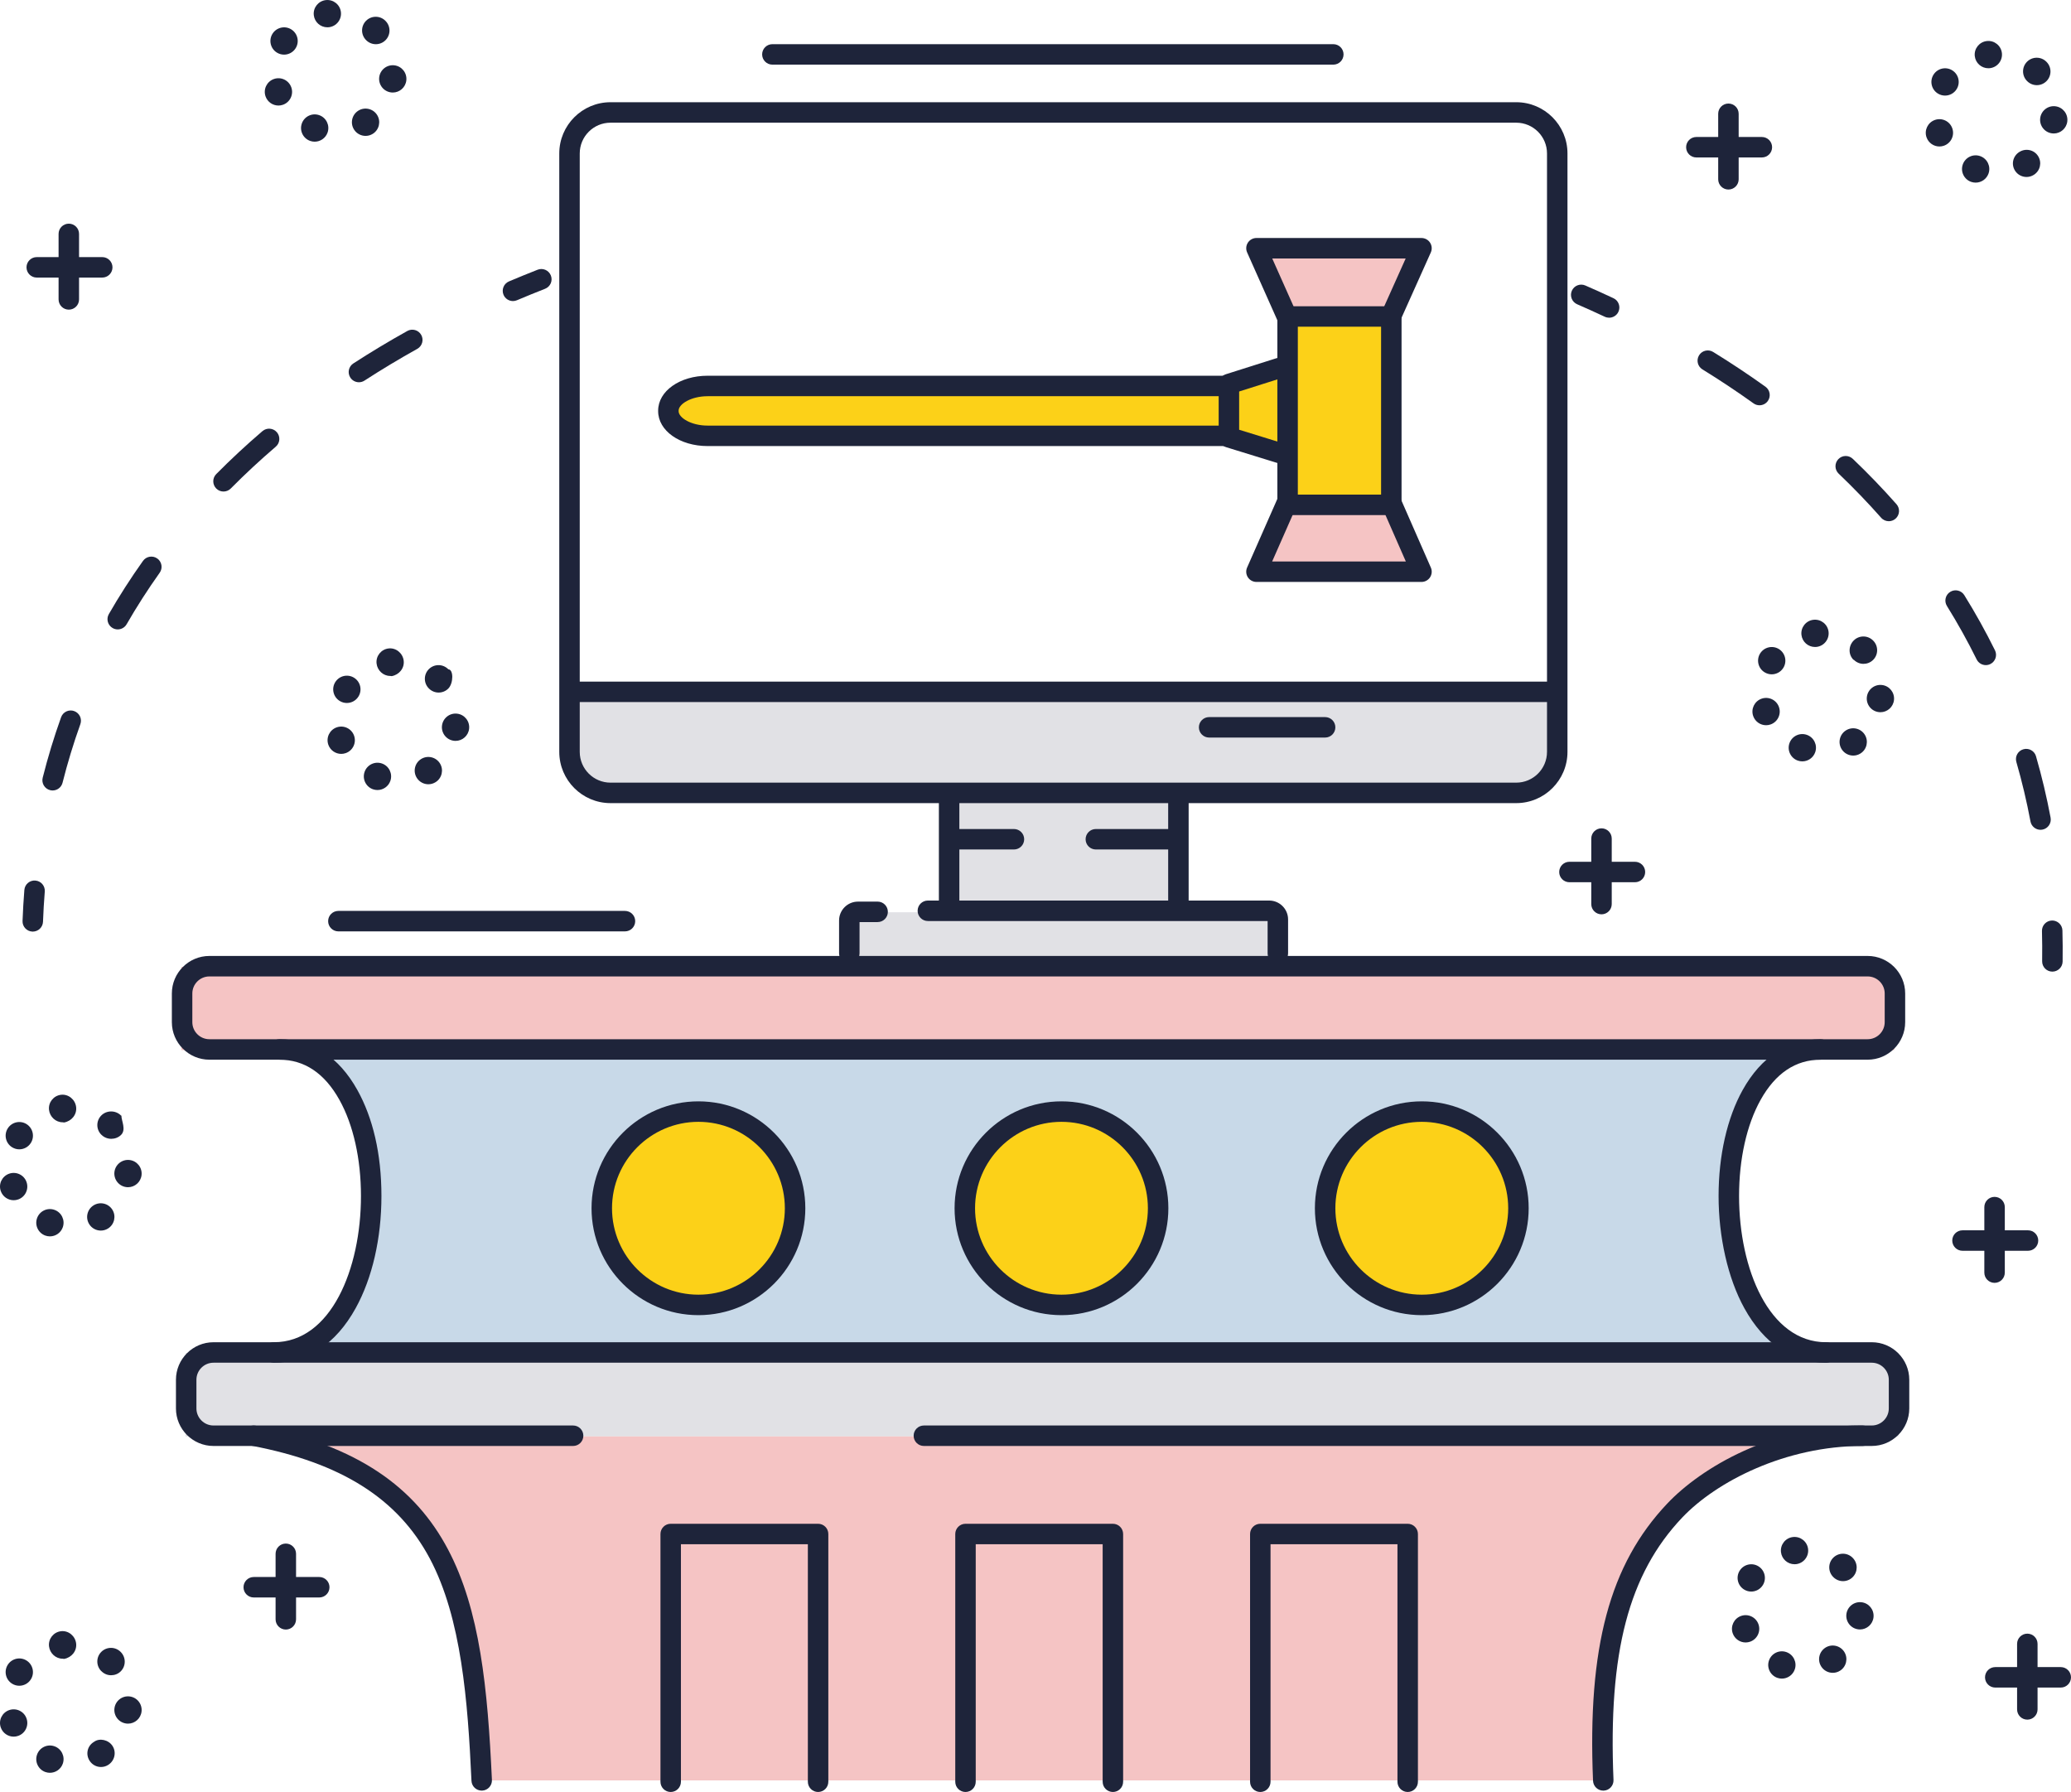 <svg xmlns="http://www.w3.org/2000/svg" id="Capa_2" viewBox="0 0 1517.42 1312.86"><defs><style>      .cls-1 {        fill: #1e243a;      }      .cls-2 {        fill: #f5c4c4;      }      .cls-3 {        fill: #fcd118;      }      .cls-4 {        fill: #e1e1e5;      }      .cls-5 {        fill: #c8d9e8;      }    </style></defs><g id="Color"><g><g><polygon class="cls-3" points="943.29 233.11 1018.86 232.66 1041.53 182.36 920.62 182.36 943.29 233.11"></polygon><g><rect class="cls-3" x="942.92" y="232.36" width="76" height="138"></rect><polygon class="cls-3" points="899.92 281.32 899.92 320.37 937.37 331.89 937.35 269.54 899.92 281.32"></polygon><path class="cls-3" d="M489.72,300.85v.37c0,9.99,12.86,18.08,28.73,18.08h381.07v-36.53h-381.07c-15.87,0-28.73,8.1-28.73,18.08Z"></path></g></g><polygon class="cls-3" points="943.29 367.78 920.62 419.36 1041.53 419.36 1018.86 367.41 943.29 367.78"></polygon></g><path class="cls-5" d="M1333.98,769.36H204.72c92.31,0,88.31,221.75-4,221.75l1137.27.12c-92.31,0-96.31-221.88-4-221.88Z"></path><rect class="cls-2" x="132.92" y="708.36" width="1255" height="61"></rect><polygon class="cls-4" points="135.92 1052.36 419.92 1052.36 676.92 1052.36 1390.92 1052.36 1390.92 991.36 135.92 991.36 135.92 1052.36"></polygon><path class="cls-2" d="M352.93,1304.36h821.78c-6.85-162.58,53-254,211.31-252H136.23c158.31-2,223.56,89.42,216.7,252Z"></path><path class="cls-4" d="M417.92,507.36c-7.61,28.08-3.39,53.93,20.8,76l678-1.93c18.93,5.77,24.94-24.71,24.21-74.07H417.92Z"></path><rect class="cls-4" x="694.92" y="583.36" width="168" height="81"></rect><rect class="cls-4" x="621.92" y="668.36" width="314" height="36"></rect><polygon class="cls-2" points="942.92 232.36 1018.92 232.36 1034.72 181.86 928.42 182.36 942.92 232.36"></polygon><polygon class="cls-2" points="941.92 368.36 927.42 418.23 1033.72 418.61 1017.92 368.36 941.92 368.36"></polygon><circle class="cls-3" cx="511.32" cy="885.62" r="74.4"></circle><circle class="cls-3" cx="777.32" cy="885.62" r="74.4"></circle><circle class="cls-3" cx="1041.32" cy="885.62" r="74.4"></circle></g><g id="TECHNOLOGY_LAW"><path class="cls-1" d="M815.42,1116.36h-108c-4.14,0-7.5,3.36-7.5,7.5v181.5c0,4.14,3.36,7.5,7.5,7.5s7.5-3.36,7.5-7.5v-174h93v174c0,4.14,3.36,7.5,7.5,7.5s7.5-3.36,7.5-7.5v-181.5c0-4.14-3.36-7.5-7.5-7.5Z"></path><path class="cls-1" d="M1031.42,1116.36h-108c-4.14,0-7.5,3.36-7.5,7.5v181.5c0,4.14,3.36,7.5,7.5,7.5s7.5-3.36,7.5-7.5v-174h93v174c0,4.14,3.36,7.5,7.5,7.5s7.5-3.36,7.5-7.5v-181.5c0-4.14-3.36-7.5-7.5-7.5Z"></path><path class="cls-1" d="M599.42,1116.36h-108c-4.14,0-7.5,3.36-7.5,7.5v181.5c0,4.14,3.36,7.5,7.5,7.5s7.5-3.36,7.5-7.5v-174h93v174c0,4.14,3.36,7.5,7.5,7.5s7.5-3.36,7.5-7.5v-181.5c0-4.14-3.36-7.5-7.5-7.5Z"></path><path class="cls-1" d="M1364.77,1044.34c-.51,0-1.01,0-1.51,0-64.54,0-116.6,30.75-141.69,57.25-42.21,44.59-58.47,105.33-54.35,203.09.17,4.03,3.49,7.18,7.49,7.18.11,0,.21,0,.32,0,4.14-.17,7.35-3.67,7.18-7.81-3.93-93.32,11.09-150.78,50.25-192.14,25.05-26.46,75.66-52.55,132.2-52.55h.06c4.12,0,7.47-3.33,7.5-7.45.03-4.14-3.3-7.53-7.44-7.56Z"></path><path class="cls-1" d="M1337.98,983.36c-41.86,0-63.77-53.88-63.77-107.1,0-27.16,5.59-52.16,15.75-70.4,10.9-19.57,25.71-29.49,44.01-29.49,4.14,0,7.5-3.36,7.5-7.5s-3.36-7.5-7.5-7.5c-23.82,0-43.57,12.86-57.12,37.2-11.38,20.44-17.65,48.03-17.65,77.7s6.71,60.15,18.89,82.18c14.44,26.12,35.14,39.92,59.88,39.92,4.14,0,7.5-3.36,7.5-7.5s-3.36-7.5-7.5-7.5Z"></path><path class="cls-1" d="M1368.42,700.36H153.42c-15.16,0-27.5,12.34-27.5,27.5v21c0,15.16,12.34,27.5,27.5,27.5h1215c15.16,0,27.5-12.34,27.5-27.5v-21c0-15.16-12.34-27.5-27.5-27.5ZM1380.92,748.86c0,6.89-5.61,12.5-12.5,12.5H153.42c-6.89,0-12.5-5.61-12.5-12.5v-21c0-6.89,5.61-12.5,12.5-12.5h1215c6.89,0,12.5,5.61,12.5,12.5v21Z"></path><path class="cls-1" d="M1371.42,983.36H156.42c-15.16,0-27.5,12.34-27.5,27.5v21c0,15.16,12.34,27.5,27.5,27.5h263.5c4.14,0,7.5-3.36,7.5-7.5s-3.36-7.5-7.5-7.5H156.42c-6.89,0-12.5-5.61-12.5-12.5v-21c0-6.89,5.61-12.5,12.5-12.5h1215c6.89,0,12.5,5.61,12.5,12.5v21c0,6.89-5.61,12.5-12.5,12.5h-694.5c-4.14,0-7.5,3.36-7.5,7.5s3.36,7.5,7.5,7.5h694.5c15.16,0,27.5-12.34,27.5-27.5v-21c0-15.16-12.34-27.5-27.5-27.5Z"></path><path class="cls-1" d="M187.33,1044.49c-4.07-.77-8,1.89-8.77,5.96-.78,4.07,1.89,8,5.96,8.77,65.67,12.53,107.12,38.8,130.43,82.66,23.19,43.65,27.79,104.37,30.5,162.82.19,4.02,3.5,7.15,7.49,7.15.12,0,.24,0,.35,0,4.14-.19,7.34-3.7,7.14-7.84-6.22-133.8-22.27-230.73-173.1-259.52Z"></path><path class="cls-1" d="M204.72,761.36c-4.14,0-7.5,3.36-7.5,7.5s3.36,7.5,7.5,7.5c18.31,0,33.12,9.92,44.01,29.49,10.16,18.24,15.75,43.25,15.75,70.4,0,53.22-21.9,107.1-63.77,107.1-4.14,0-7.5,3.36-7.5,7.5s3.36,7.5,7.5,7.5c24.74,0,45.44-13.8,59.88-39.92,12.18-22.03,18.89-51.22,18.89-82.18s-6.27-57.26-17.65-77.7c-13.55-24.33-33.3-37.2-57.12-37.2Z"></path><g><g><g><path class="cls-1" d="M1134.92,499.36H417.92c-4.14,0-7.5,3.36-7.5,7.5s3.36,7.5,7.5,7.5h717c4.14,0,7.5-3.36,7.5-7.5s-3.36-7.5-7.5-7.5Z"></path><path class="cls-1" d="M695.42,575.86c-4.14,0-7.5,3.36-7.5,7.5v81c0,4.14,3.36,7.5,7.5,7.5s7.5-3.36,7.5-7.5v-81c0-4.14-3.36-7.5-7.5-7.5Z"></path><path class="cls-1" d="M863.42,575.86c-4.14,0-7.5,3.36-7.5,7.5v81c0,4.14,3.36,7.5,7.5,7.5s7.5-3.36,7.5-7.5v-81c0-4.14-3.36-7.5-7.5-7.5Z"></path><path class="cls-1" d="M929.93,659.77h-250.09c-4.14,0-7.5,3.36-7.5,7.5s3.36,7.5,7.5,7.5h248.94v23.74c0,4.14,3.36,7.5,7.5,7.5s7.5-3.36,7.5-7.5v-24.9c0-7.63-6.21-13.84-13.84-13.84ZM929.93,674.77h0,0Z"></path><path class="cls-1" d="M643.04,660.55h-14.41c-7.63,0-13.84,6.21-13.84,13.84v24.11c0,4.14,3.36,7.5,7.5,7.5s7.5-3.36,7.5-7.5v-22.96h13.25c4.14,0,7.5-3.36,7.5-7.5s-3.36-7.5-7.5-7.5Z"></path></g><path class="cls-1" d="M1110.95,74.89H447.32c-20.7,0-37.54,16.84-37.54,37.54v438.42c0,20.7,16.84,37.54,37.54,37.54h663.63c20.7,0,37.54-16.84,37.54-37.54V112.43c0-20.7-16.84-37.54-37.54-37.54ZM1133.49,550.85c0,12.43-10.11,22.54-22.54,22.54H447.32c-12.43,0-22.54-10.11-22.54-22.54V112.43c0-12.43,10.11-22.54,22.54-22.54h663.63c12.43,0,22.54,10.11,22.54,22.54v438.42Z"></path></g><path class="cls-1" d="M742.92,607.36h-42c-4.14,0-7.5,3.36-7.5,7.5s3.36,7.5,7.5,7.5h42c4.14,0,7.5-3.36,7.5-7.5s-3.36-7.5-7.5-7.5Z"></path><path class="cls-1" d="M855.92,607.36h-53c-4.14,0-7.5,3.36-7.5,7.5s3.36,7.5,7.5,7.5h53c4.14,0,7.5-3.36,7.5-7.5s-3.36-7.5-7.5-7.5Z"></path><path class="cls-1" d="M970.92,525.36h-85c-4.14,0-7.5,3.36-7.5,7.5s3.36,7.5,7.5,7.5h85c4.14,0,7.5-3.36,7.5-7.5s-3.36-7.5-7.5-7.5Z"></path></g><g><path class="cls-1" d="M393.91,197.61c-7.04,2.76-14.1,5.64-20.99,8.56-3.81,1.62-5.59,6.02-3.98,9.83,1.21,2.86,3.99,4.57,6.91,4.57.98,0,1.97-.19,2.92-.6,6.76-2.87,13.69-5.69,20.61-8.4,3.86-1.51,5.76-5.86,4.24-9.72-1.51-3.86-5.86-5.75-9.72-4.24Z"></path><g><path class="cls-1" d="M54.35,520.95c-3.9-1.4-8.19.63-9.59,4.53-5.17,14.43-9.71,29.33-13.48,44.31-1.01,4.02,1.43,8.09,5.44,9.1.61.15,1.23.23,1.84.23,3.36,0,6.41-2.27,7.27-5.67,3.65-14.5,8.04-28.94,13.05-42.9,1.4-3.9-.63-8.19-4.53-9.59Z"></path><path class="cls-1" d="M115.23,409.17c-3.37-2.4-8.06-1.61-10.46,1.76-8.97,12.61-17.39,25.71-25.01,38.95-2.07,3.59-.83,8.18,2.76,10.24,1.18.68,2.47,1,3.74,1,2.59,0,5.12-1.35,6.51-3.76,7.38-12.83,15.54-25.52,24.23-37.74,2.4-3.37,1.61-8.06-1.76-10.46Z"></path><path class="cls-1" d="M298.44,242.49c-13.55,7.55-26.85,15.55-39.54,23.77-3.48,2.25-4.47,6.9-2.21,10.37,1.44,2.22,3.84,3.42,6.3,3.42,1.4,0,2.81-.39,4.07-1.21,12.41-8.04,25.42-15.87,38.68-23.26,3.62-2.02,4.91-6.58,2.9-10.2-2.02-3.62-6.59-4.91-10.2-2.9Z"></path><path class="cls-1" d="M192.29,315.86c-11.8,10.1-23.19,20.69-33.86,31.47-2.91,2.94-2.89,7.69.05,10.61,1.46,1.45,3.37,2.17,5.28,2.17s3.86-.74,5.33-2.22c10.38-10.49,21.47-20.79,32.96-30.63,3.15-2.69,3.51-7.43.82-10.58-2.69-3.14-7.43-3.51-10.58-.82Z"></path></g><path class="cls-1" d="M25.93,645.11c-4.15-.32-7.74,2.75-8.08,6.88-.6,7.49-1.05,15.14-1.33,22.74-.16,4.14,3.08,7.62,7.21,7.78.1,0,.19,0,.29,0,4.01,0,7.34-3.18,7.49-7.22.28-7.38.71-14.82,1.3-22.1.33-4.13-2.75-7.74-6.88-8.07Z"></path></g><g><path class="cls-1" d="M1503.45,674.4c-4.14.11-7.41,3.55-7.3,7.69.19,7.31.24,14.76.13,22.15-.06,4.14,3.25,7.55,7.39,7.6.04,0,.07,0,.11,0,4.09,0,7.44-3.29,7.5-7.39.11-7.59.06-15.25-.14-22.76-.11-4.14-3.57-7.39-7.69-7.3Z"></path><g><path class="cls-1" d="M1293.57,283.33c-12.26-8.79-25.16-17.37-38.34-25.48-3.53-2.17-8.15-1.08-10.32,2.45-2.17,3.53-1.08,8.15,2.45,10.32,12.88,7.93,25.48,16.31,37.46,24.9,1.32.95,2.85,1.4,4.36,1.4,2.33,0,4.64-1.09,6.1-3.13,2.41-3.37,1.64-8.05-1.73-10.47Z"></path><path class="cls-1" d="M1357.53,336.15c-3-2.86-7.75-2.75-10.6.25-2.86,3-2.75,7.74.25,10.6,10.9,10.4,21.37,21.27,31.13,32.32,1.48,1.68,3.55,2.54,5.62,2.54,1.76,0,3.53-.62,4.96-1.88,3.1-2.74,3.4-7.48.66-10.59-10.04-11.37-20.81-22.55-32.02-33.25Z"></path><path class="cls-1" d="M1439.25,436.03c-2.19-3.52-6.81-4.6-10.33-2.41-3.52,2.19-4.6,6.81-2.41,10.33,7.89,12.69,15.21,25.86,21.77,39.15,1.31,2.65,3.97,4.18,6.73,4.18,1.11,0,2.25-.25,3.31-.78,3.71-1.83,5.24-6.33,3.41-10.04-6.78-13.73-14.34-27.33-22.49-40.44Z"></path><path class="cls-1" d="M1491.79,554.06c-1.15-3.98-5.32-6.27-9.29-5.12-3.98,1.15-6.27,5.31-5.12,9.29,4.1,14.21,7.59,28.87,10.35,43.59.68,3.6,3.83,6.12,7.36,6.12.46,0,.93-.04,1.39-.13,4.07-.77,6.75-4.69,5.99-8.76-2.85-15.19-6.45-30.32-10.69-44.99Z"></path></g><path class="cls-1" d="M1182.21,218.49c-6.76-3.17-13.71-6.32-20.66-9.34-3.8-1.65-8.22.09-9.87,3.88-1.65,3.8.09,8.22,3.88,9.87,6.82,2.97,13.64,6.05,20.27,9.16,1.03.48,2.11.71,3.18.71,2.82,0,5.52-1.6,6.79-4.31,1.76-3.75.15-8.22-3.6-9.98Z"></path></g><g><g><path class="cls-1" d="M1041.53,174.36h-120.92c-2.54,0-4.91,1.29-6.29,3.42-1.38,2.13-1.59,4.82-.56,7.14l22.67,50.87c1.24,2.79,3.98,4.45,6.85,4.45,1.02,0,2.06-.21,3.05-.65,3.78-1.69,5.48-6.12,3.8-9.9l-17.97-40.32h97.78l-17.93,39.98c-1.7,3.78,0,8.22,3.77,9.91,3.78,1.69,8.22,0,9.91-3.77l22.67-50.55c1.04-2.32.83-5.01-.55-7.15-1.38-2.13-3.75-3.42-6.3-3.42Z"></path><g><path class="cls-1" d="M1019.42,224.36h-76c-4.14,0-7.5,3.36-7.5,7.5v138c0,4.14,3.36,7.5,7.5,7.5h76c4.14,0,7.5-3.36,7.5-7.5v-138c0-4.14-3.36-7.5-7.5-7.5ZM1011.92,362.36h-61v-123h61v123Z"></path><path class="cls-1" d="M939.96,324.73l-32.04-9.89v-28.02l31.94-10.12c3.95-1.25,6.13-5.47,4.88-9.41-1.25-3.95-5.46-6.14-9.41-4.88l-37.18,11.78c-3.12.99-5.23,3.88-5.23,7.15v39.05c0,3.29,2.14,6.2,5.29,7.17l37.33,11.52c.74.23,1.48.34,2.22.34,3.2,0,6.17-2.07,7.16-5.29,1.22-3.96-1-8.16-4.95-9.38Z"></path><path class="cls-1" d="M518.45,290.27h381.07c4.14,0,7.5-3.36,7.5-7.5s-3.36-7.5-7.5-7.5h-381.07c-20.32,0-36.23,11.24-36.23,25.58v.37c0,14.34,15.91,25.58,36.23,25.58h381.07c4.14,0,7.5-3.36,7.5-7.5s-3.36-7.5-7.5-7.5h-381.07c-11.96,0-21.23-5.69-21.23-10.58v-.37c0-4.89,9.27-10.58,21.23-10.58Z"></path></g></g><path class="cls-1" d="M1025.73,364.15c-1.66-3.79-6.08-5.52-9.88-3.86-3.79,1.66-5.52,6.09-3.86,9.88l18.06,41.18h-97.94l18.03-40.92c1.67-3.79-.05-8.22-3.84-9.89-3.79-1.67-8.22.05-9.89,3.84l-22.67,51.45c-1.02,2.32-.8,5,.58,7.12,1.38,2.12,3.75,3.4,6.28,3.4h120.92c2.53,0,4.89-1.28,6.28-3.4,1.39-2.12,1.61-4.8.59-7.11l-22.67-51.69Z"></path></g><g><path class="cls-1" d="M1288.45,1147.55c-4.68-2.93-10.85-1.51-13.79,3.17-2.93,4.68-1.51,10.85,3.17,13.78,1.65,1.03,3.48,1.53,5.3,1.53,3.33,0,6.58-1.66,8.48-4.69,2.93-4.68,1.52-10.86-3.16-13.79Z"></path><path class="cls-1" d="M1275.7,1183.88c-5.21,1.83-7.96,7.53-6.13,12.75,1.45,4.11,5.31,6.69,9.44,6.69,1.1,0,2.21-.19,3.31-.57,5.21-1.83,7.95-7.54,6.12-12.75-1.83-5.21-7.53-7.95-12.74-6.12Z"></path><path class="cls-1" d="M1343.31,1155.46c1.96,1.95,4.52,2.93,7.07,2.93s5.12-.98,7.07-2.93c3.89-3.88,3.91-10.16.08-14.07-.06-.06-.12-.13-.18-.19-3.92-3.89-10.25-3.87-14.15.05-3.89,3.91-3.87,10.24.04,14.14.03.02.05.04.07.07Z"></path><path class="cls-1" d="M1337.51,1207.1c-4.67,2.95-6.07,9.13-3.12,13.8,1.9,3.01,5.15,4.66,8.47,4.66,1.82,0,3.67-.49,5.32-1.54,4.67-2.94,6.07-9.12,3.13-13.79-2.95-4.67-9.13-6.07-13.8-3.13Z"></path><path class="cls-1" d="M1363.89,1173.85c-5.49-.62-10.43,3.34-11.05,8.83-.61,5.49,3.34,10.43,8.83,11.04.38.05.75.07,1.12.07,5.03,0,9.36-3.78,9.93-8.89.61-5.49-3.34-10.44-8.83-11.05Z"></path><path class="cls-1" d="M1313.72,1126.07c-5.49.62-9.43,5.58-8.8,11.07.59,5.1,4.91,8.86,9.93,8.86.38,0,.76-.02,1.15-.06,5.48-.63,9.42-5.59,8.79-11.08-.63-5.48-5.59-9.42-11.07-8.79Z"></path><path class="cls-1" d="M1308.86,1210.36c-5.22-1.82-10.92.94-12.73,6.16-1.82,5.21.94,10.91,6.16,12.73,1.08.37,2.19.55,3.28.55,4.14,0,8.01-2.58,9.45-6.72,1.81-5.21-.95-10.91-6.16-12.72Z"></path></g><g><path class="cls-1" d="M6.7,1252.88c-5.22,1.83-7.96,7.53-6.13,12.74,1.45,4.12,5.31,6.7,9.44,6.7,1.1,0,2.21-.19,3.31-.57,5.21-1.83,7.95-7.54,6.12-12.75-1.82-5.21-7.53-7.95-12.74-6.12Z"></path><path class="cls-1" d="M39.86,1279.36c-5.22-1.82-10.92.94-12.73,6.16-1.82,5.21.94,10.91,6.16,12.73,1.08.37,2.19.55,3.28.55,4.14,0,8.01-2.58,9.45-6.71,1.81-5.22-.95-10.92-6.16-12.73Z"></path><path class="cls-1" d="M74.32,1224.36h0c1.96,2,4.52,2.97,7.07,2.97s5.12-.92,7.08-2.87c3.9-3.91,3.9-10.24,0-14.15-.02,0-.03-.02-.04-.03-.03-.03-.05-.06-.07-.09-3.92-3.89-10.25-3.88-14.15.03-3.89,3.92-3.87,10.23.04,14.12.03.02.05.02.08.02Z"></path><path class="cls-1" d="M19.45,1216.55c-4.68-2.93-10.85-1.51-13.79,3.17-2.93,4.68-1.51,10.85,3.17,13.78,1.65,1.04,3.48,1.53,5.3,1.53,3.33,0,6.58-1.66,8.48-4.69,2.94-4.68,1.52-10.86-3.16-13.79Z"></path><path class="cls-1" d="M94.89,1242.85c-5.49-.61-10.43,3.34-11.05,8.82-.61,5.49,3.34,10.44,8.83,11.05.38.04.75.07,1.12.07,5.03,0,9.36-3.78,9.93-8.9.61-5.49-3.34-10.43-8.83-11.04Z"></path><path class="cls-1" d="M44.72,1195.07c-5.49.63-9.43,5.58-8.8,11.07.59,5.1,4.91,9.07,9.92,9.07.38,0,.77.15,1.15.15h.01c5.48-1,9.42-5.8,8.79-11.29-.63-5.48-5.59-9.63-11.07-9Z"></path><path class="cls-1" d="M68.92,1276.1h0c-5,2.95-6.28,9.13-3.33,13.8,1.9,3.01,5.1,4.66,8.42,4.66,1.82,0,3.62-.49,5.27-1.54,4.67-2.94,6.17-9.12,3.23-13.79-2.95-4.67-9.59-6.07-13.59-3.13Z"></path></g><g><path class="cls-1" d="M39.86,886.36c-5.22-1.82-10.92.94-12.73,6.16-1.82,5.21.94,10.91,6.16,12.73,1.08.37,2.19.55,3.28.55,4.14,0,8.01-2.58,9.45-6.71,1.81-5.22-.95-10.92-6.16-12.73Z"></path><path class="cls-1" d="M19.45,823.55c-4.68-2.93-10.85-1.51-13.79,3.17-2.93,4.68-1.51,10.85,3.17,13.78,1.65,1.03,3.48,1.53,5.3,1.53,3.33,0,6.58-1.66,8.48-4.69,2.94-4.68,1.52-10.85-3.16-13.79Z"></path><path class="cls-1" d="M6.7,859.88c-5.22,1.83-7.96,7.53-6.13,12.75,1.45,4.11,5.31,6.69,9.44,6.69,1.1,0,2.22-.19,3.31-.57,5.21-1.83,7.95-7.54,6.12-12.75-1.82-5.21-7.53-7.95-12.74-6.12Z"></path><path class="cls-1" d="M74.32,831.36h0c1.96,2,4.64,2.97,7.19,2.97s5.24-.92,7.2-2.87c3.9-3.91.23-10.24.23-14.14h0c-1-.05-.32-.1-.36-.14-3.92-3.88-10.47-3.87-14.36.05-3.89,3.91-3.87,10.22.04,14.12.03.02.05.02.08.02Z"></path><path class="cls-1" d="M94.89,849.85c-5.49-.61-10.43,3.34-11.05,8.82-.61,5.49,3.34,10.44,8.83,11.05.38.04.75.07,1.12.07,5.03,0,9.36-3.78,9.93-8.9.61-5.48-3.34-10.43-8.83-11.04Z"></path><path class="cls-1" d="M68.51,883.11c-4.67,2.94-6.07,9.12-3.12,13.79,1.9,3.01,5.15,4.66,8.47,4.66,1.82,0,3.67-.49,5.32-1.54,4.67-2.95,6.07-9.12,3.13-13.79-2.95-4.67-9.12-6.07-13.8-3.12Z"></path><path class="cls-1" d="M44.72,802.07c-5.49.63-9.43,5.58-8.8,11.07.59,5.1,4.91,9.07,9.92,9.07.38,0,.77.15,1.15.15h.01c5.48-1,9.42-5.8,8.79-11.29-.63-5.48-5.59-9.63-11.07-9Z"></path></g><g><path class="cls-1" d="M1290.7,511.88c-5.21,1.83-7.96,7.53-6.13,12.74,1.45,4.12,5.31,6.7,9.44,6.7,1.1,0,2.21-.19,3.31-.57,5.21-1.83,7.95-7.54,6.12-12.75-1.82-5.21-7.53-7.95-12.74-6.12Z"></path><path class="cls-1" d="M1303.45,475.55c-4.68-2.93-10.85-1.51-13.79,3.17-2.93,4.68-1.51,10.85,3.17,13.78,1.65,1.03,3.49,1.53,5.3,1.53,3.33,0,6.58-1.66,8.48-4.69,2.93-4.68,1.52-10.85-3.16-13.79Z"></path><path class="cls-1" d="M1357.92,483.45h0s.39-.09.4-.09h0s.04.08.05.1c1.95,1.92,4.48,2.9,7.01,2.9s5.12-.96,7.07-2.91c3.91-3.91,3.91-10.23.01-14.13-.01-.01-.01,0-.01,0,0,0-.02-.02-.03-.03-.03-.03-.05-.05-.07-.08-3.92-3.89-10.25-3.87-14.15.05-3.89,3.91-4.06,10.24-.15,14.14.03.02-.12.04-.12.07Z"></path><path class="cls-1" d="M1358.31,483.45h0s0,0,0,0h0,0Z"></path><polygon class="cls-1" points="1358.31 483.46 1358.31 483.46 1358.31 483.45 1358.31 483.46"></polygon><path class="cls-1" d="M1378.89,501.85c-5.49-.62-10.43,3.34-11.05,8.83-.61,5.48,3.34,10.43,8.83,11.04.38.05.75.07,1.12.07,5.03,0,9.36-3.78,9.93-8.89.61-5.49-3.34-10.44-8.83-11.05Z"></path><path class="cls-1" d="M1323.85,538.36h0c-5.22-1.82-10.92.94-12.73,6.16-1.82,5.21.94,10.91,6.16,12.73,1.08.37,2.19.55,3.28.55,4.14,0,8.01-2.58,9.45-6.71,1.81-5.22-.95-10.92-6.17-12.73Z"></path><path class="cls-1" d="M1352.51,535.11c-4.67,2.94-6.07,9.12-3.12,13.79,1.9,3.01,5.15,4.66,8.47,4.66,1.82,0,3.67-.49,5.32-1.54,4.67-2.94,6.07-9.12,3.13-13.79-2.95-4.67-9.12-6.07-13.8-3.12Z"></path><path class="cls-1" d="M1328.72,454.07c-5.49.62-9.43,5.58-8.8,11.07.58,5.1,4.91,8.86,9.93,8.86.38,0,.76-.02,1.15-.06,5.48-.63,9.42-5.59,8.79-11.08-.63-5.48-5.59-9.42-11.07-8.79Z"></path></g><g><path class="cls-1" d="M1417.7,87.88c-5.21,1.83-7.96,7.53-6.13,12.74,1.45,4.12,5.31,6.7,9.44,6.7,1.1,0,2.21-.19,3.31-.57,5.21-1.83,7.95-7.54,6.12-12.75-1.83-5.21-7.53-7.95-12.74-6.12Z"></path><path class="cls-1" d="M1430.45,51.55c-4.68-2.93-10.85-1.51-13.78,3.17-2.94,4.68-1.52,10.85,3.16,13.78,1.65,1.03,3.49,1.53,5.3,1.53,3.33,0,6.58-1.66,8.48-4.69,2.94-4.68,1.52-10.86-3.16-13.79Z"></path><path class="cls-1" d="M1485.27,59.42s.03.02.04.04c.02.02.04.03.06.05,1.95,1.92,4.48,2.88,7.02,2.88s5.11-.98,7.06-2.93c3.91-3.91,3.91-10.24.01-14.14-.04-.04-.08-.08-.12-.12-3.91-3.89-10.24-3.87-14.14.04-3.89,3.92-3.87,10.25.04,14.15,0,.01.02.02.03.03Z"></path><path class="cls-1" d="M1455.72,30.07c-5.49.63-9.43,5.58-8.8,11.07.59,5.1,4.91,8.86,9.93,8.86.38,0,.76-.02,1.15-.06,5.48-.63,9.42-5.59,8.79-11.08-.63-5.48-5.59-9.42-11.07-8.79Z"></path><path class="cls-1" d="M1505.89,77.85c-5.49-.62-10.43,3.34-11.05,8.83-.61,5.48,3.34,10.43,8.83,11.04.38.04.75.07,1.12.07,5.03,0,9.36-3.78,9.93-8.9.61-5.48-3.34-10.43-8.83-11.04Z"></path><path class="cls-1" d="M1450.85,114.36h0c-5.22-1.82-10.92.94-12.73,6.16-1.82,5.21.94,10.91,6.16,12.73,1.08.37,2.19.55,3.28.55,4.14,0,8.01-2.59,9.45-6.72,1.81-5.21-.95-10.91-6.17-12.72Z"></path><path class="cls-1" d="M1479.52,111.36h0c-4.67,3-6.07,9-3.12,13.67,1.9,3.01,5.15,4.63,8.47,4.63,1.82,0,3.67-.52,5.32-1.57,4.67-2.95,6.07-9.05,3.13-13.72-2.95-4.67-9.12-6-13.79-3Z"></path></g><g><path class="cls-1" d="M259.45,496.55c-4.68-2.93-10.85-1.51-13.79,3.17-2.93,4.68-1.51,10.85,3.17,13.78,1.65,1.04,3.48,1.53,5.3,1.53,3.33,0,6.58-1.66,8.48-4.69,2.94-4.68,1.52-10.86-3.16-13.79Z"></path><path class="cls-1" d="M246.7,532.88c-5.22,1.83-7.96,7.53-6.13,12.75,1.45,4.11,5.31,6.69,9.44,6.69,1.1,0,2.21-.19,3.31-.57,5.21-1.83,7.95-7.54,6.12-12.75-1.83-5.21-7.53-7.95-12.74-6.12Z"></path><path class="cls-1" d="M314.31,504.46c1.96,1.95,4.52,2.93,7.07,2.93s5.12-.96,7.07-2.91c3.91-3.91,3.91-14.12.01-14.12h-.01s-.02-.05-.03-.05c-.03-.03-.05-.08-.07-.11-3.92-3.89-10.25-3.87-14.15.04-3.89,3.92-3.87,10.25.04,14.15.03.02.05.04.07.07Z"></path><path class="cls-1" d="M308.51,556.11c-4.67,2.94-6.07,9.12-3.12,13.79,1.9,3.01,5.15,4.67,8.47,4.67,1.82,0,3.67-.5,5.32-1.55,4.67-2.94,6.07-9.12,3.13-13.79-2.95-4.67-9.13-6.07-13.8-3.12Z"></path><path class="cls-1" d="M279.86,559.36c-5.22-1.82-10.92.94-12.73,6.16-1.82,5.21.94,10.91,6.16,12.73,1.09.37,2.19.55,3.28.55,4.14,0,8.01-2.58,9.45-6.71,1.81-5.22-.95-10.92-6.16-12.73Z"></path><path class="cls-1" d="M334.89,522.85c-5.49-.62-10.43,3.34-11.05,8.83-.61,5.48,3.34,10.43,8.83,11.04.38.04.75.07,1.12.07,5.03,0,9.36-3.78,9.93-8.9.61-5.48-3.34-10.43-8.83-11.04Z"></path><path class="cls-1" d="M284.72,475.07c-5.49.63-9.43,5.58-8.8,11.07.58,5.1,4.91,9.07,9.93,9.07.38,0,.76.15,1.14.15h.01c5.48-1,9.42-5.8,8.79-11.29-.63-5.48-5.59-9.63-11.07-9Z"></path></g><g><path class="cls-1" d="M200.7,57.88c-5.22,1.83-7.96,7.53-6.13,12.75,1.45,4.11,5.31,6.69,9.44,6.69,1.1,0,2.21-.19,3.31-.57,5.21-1.83,7.95-7.54,6.12-12.75-1.83-5.21-7.53-7.95-12.74-6.12Z"></path><path class="cls-1" d="M268.31,29.46c1.96,1.95,4.52,2.92,7.07,2.92s5.12-.97,7.07-2.92c3.89-3.89,3.91-10.18.06-14.09-.06-.06-.11-.11-.16-.17-3.92-3.89-10.25-3.87-14.15.04-3.89,3.92-3.87,10.25.04,14.15.03.02.05.04.07.07Z"></path><path class="cls-1" d="M233.86,84.36c-5.22-1.82-10.92.94-12.73,6.16-1.82,5.21.94,10.91,6.16,12.73,1.08.38,2.19.55,3.28.55,4.14,0,8.01-2.59,9.45-6.71,1.81-5.22-.95-10.92-6.16-12.73Z"></path><path class="cls-1" d="M213.45,21.55c-4.68-2.93-10.85-1.51-13.79,3.17-2.93,4.68-1.51,10.85,3.17,13.78,1.65,1.03,3.49,1.53,5.3,1.53,3.33,0,6.58-1.66,8.48-4.69,2.94-4.68,1.52-10.85-3.16-13.79Z"></path><path class="cls-1" d="M238.72.07c-5.49.63-9.43,5.58-8.8,11.07.59,5.1,4.91,8.86,9.93,8.86.38,0,.76-.02,1.15-.06,5.48-.63,9.42-5.59,8.79-11.08-.63-5.48-5.58-9.42-11.07-8.79Z"></path><path class="cls-1" d="M288.89,47.85c-5.49-.61-10.43,3.34-11.05,8.82-.61,5.49,3.34,10.44,8.83,11.05.38.05.75.07,1.12.07,5.03,0,9.36-3.78,9.93-8.89.61-5.5-3.34-10.44-8.83-11.05Z"></path><path class="cls-1" d="M262.51,81.1c-4.67,2.95-6.07,9.13-3.12,13.8,1.9,3.01,5.15,4.66,8.47,4.66,1.82,0,3.67-.49,5.32-1.54,4.67-2.94,6.07-9.12,3.13-13.79-2.95-4.67-9.12-6.07-13.8-3.13Z"></path></g><g><path class="cls-1" d="M1461.42,876.86c-4.14,0-7.5,3.36-7.5,7.5v48c0,4.14,3.36,7.5,7.5,7.5s7.5-3.36,7.5-7.5v-48c0-4.14-3.36-7.5-7.5-7.5Z"></path><path class="cls-1" d="M1485.92,901.36h-48c-4.14,0-7.5,3.36-7.5,7.5s3.36,7.5,7.5,7.5h48c4.14,0,7.5-3.36,7.5-7.5s-3.36-7.5-7.5-7.5Z"></path></g><g><path class="cls-1" d="M209.42,1130.86c-4.14,0-7.5,3.36-7.5,7.5v48c0,4.14,3.36,7.5,7.5,7.5s7.5-3.36,7.5-7.5v-48c0-4.14-3.36-7.5-7.5-7.5Z"></path><path class="cls-1" d="M233.92,1155.36h-48c-4.14,0-7.5,3.36-7.5,7.5s3.36,7.5,7.5,7.5h48c4.14,0,7.5-3.36,7.5-7.5s-3.36-7.5-7.5-7.5Z"></path></g><g><path class="cls-1" d="M1485.42,1196.86c-4.14,0-7.5,3.36-7.5,7.5v48c0,4.14,3.36,7.5,7.5,7.5s7.5-3.36,7.5-7.5v-48c0-4.14-3.36-7.5-7.5-7.5Z"></path><path class="cls-1" d="M1509.92,1221.36h-48c-4.14,0-7.5,3.36-7.5,7.5s3.36,7.5,7.5,7.5h48c4.14,0,7.5-3.36,7.5-7.5s-3.36-7.5-7.5-7.5Z"></path></g><g><path class="cls-1" d="M50.42,163.86c-4.14,0-7.5,3.36-7.5,7.5v48c0,4.14,3.36,7.5,7.5,7.5s7.5-3.36,7.5-7.5v-48c0-4.14-3.36-7.5-7.5-7.5Z"></path><path class="cls-1" d="M74.92,188.36H26.92c-4.14,0-7.5,3.36-7.5,7.5s3.36,7.5,7.5,7.5h48c4.14,0,7.5-3.36,7.5-7.5s-3.36-7.5-7.5-7.5Z"></path></g><g><path class="cls-1" d="M1266.42,75.86c-4.14,0-7.5,3.36-7.5,7.5v48c0,4.14,3.36,7.5,7.5,7.5s7.5-3.36,7.5-7.5v-48c0-4.14-3.36-7.5-7.5-7.5Z"></path><path class="cls-1" d="M1290.92,100.36h-48c-4.14,0-7.5,3.36-7.5,7.5s3.36,7.5,7.5,7.5h48c4.14,0,7.5-3.36,7.5-7.5s-3.36-7.5-7.5-7.5Z"></path></g><g><path class="cls-1" d="M1173.42,606.86c-4.14,0-7.5,3.36-7.5,7.5v48c0,4.14,3.36,7.5,7.5,7.5s7.5-3.36,7.5-7.5v-48c0-4.14-3.36-7.5-7.5-7.5Z"></path><path class="cls-1" d="M1197.92,631.36h-48c-4.14,0-7.5,3.36-7.5,7.5s3.36,7.5,7.5,7.5h48c4.14,0,7.5-3.36,7.5-7.5s-3.36-7.5-7.5-7.5Z"></path></g><path class="cls-1" d="M976.92,32.36h-411c-4.14,0-7.5,3.36-7.5,7.5s3.36,7.5,7.5,7.5h411c4.14,0,7.5-3.36,7.5-7.5s-3.36-7.5-7.5-7.5Z"></path><path class="cls-1" d="M457.92,667.36h-210c-4.14,0-7.5,3.36-7.5,7.5s3.36,7.5,7.5,7.5h210c4.14,0,7.5-3.36,7.5-7.5s-3.36-7.5-7.5-7.5Z"></path><path class="cls-1" d="M777.74,806.88c-43.19,0-78.32,35.13-78.32,78.32s35.13,78.32,78.32,78.32,78.32-35.13,78.32-78.32-35.13-78.32-78.32-78.32ZM777.74,948.52c-34.92,0-63.32-28.41-63.32-63.32s28.41-63.32,63.32-63.32,63.32,28.41,63.32,63.32-28.41,63.32-63.32,63.32Z"></path><path class="cls-1" d="M1041.74,806.88c-43.19,0-78.32,35.13-78.32,78.32s35.13,78.32,78.32,78.32,78.32-35.13,78.32-78.32-35.13-78.32-78.32-78.32ZM1041.74,948.52c-34.91,0-63.32-28.41-63.32-63.32s28.41-63.32,63.32-63.32,63.32,28.41,63.32,63.32-28.41,63.32-63.32,63.32Z"></path><path class="cls-1" d="M511.74,806.88c-43.19,0-78.32,35.13-78.32,78.32s35.13,78.32,78.32,78.32,78.32-35.13,78.32-78.32-35.13-78.32-78.32-78.32ZM511.74,948.52c-34.92,0-63.32-28.41-63.32-63.32s28.41-63.32,63.32-63.32,63.32,28.41,63.32,63.32-28.41,63.32-63.32,63.32Z"></path></g></svg>